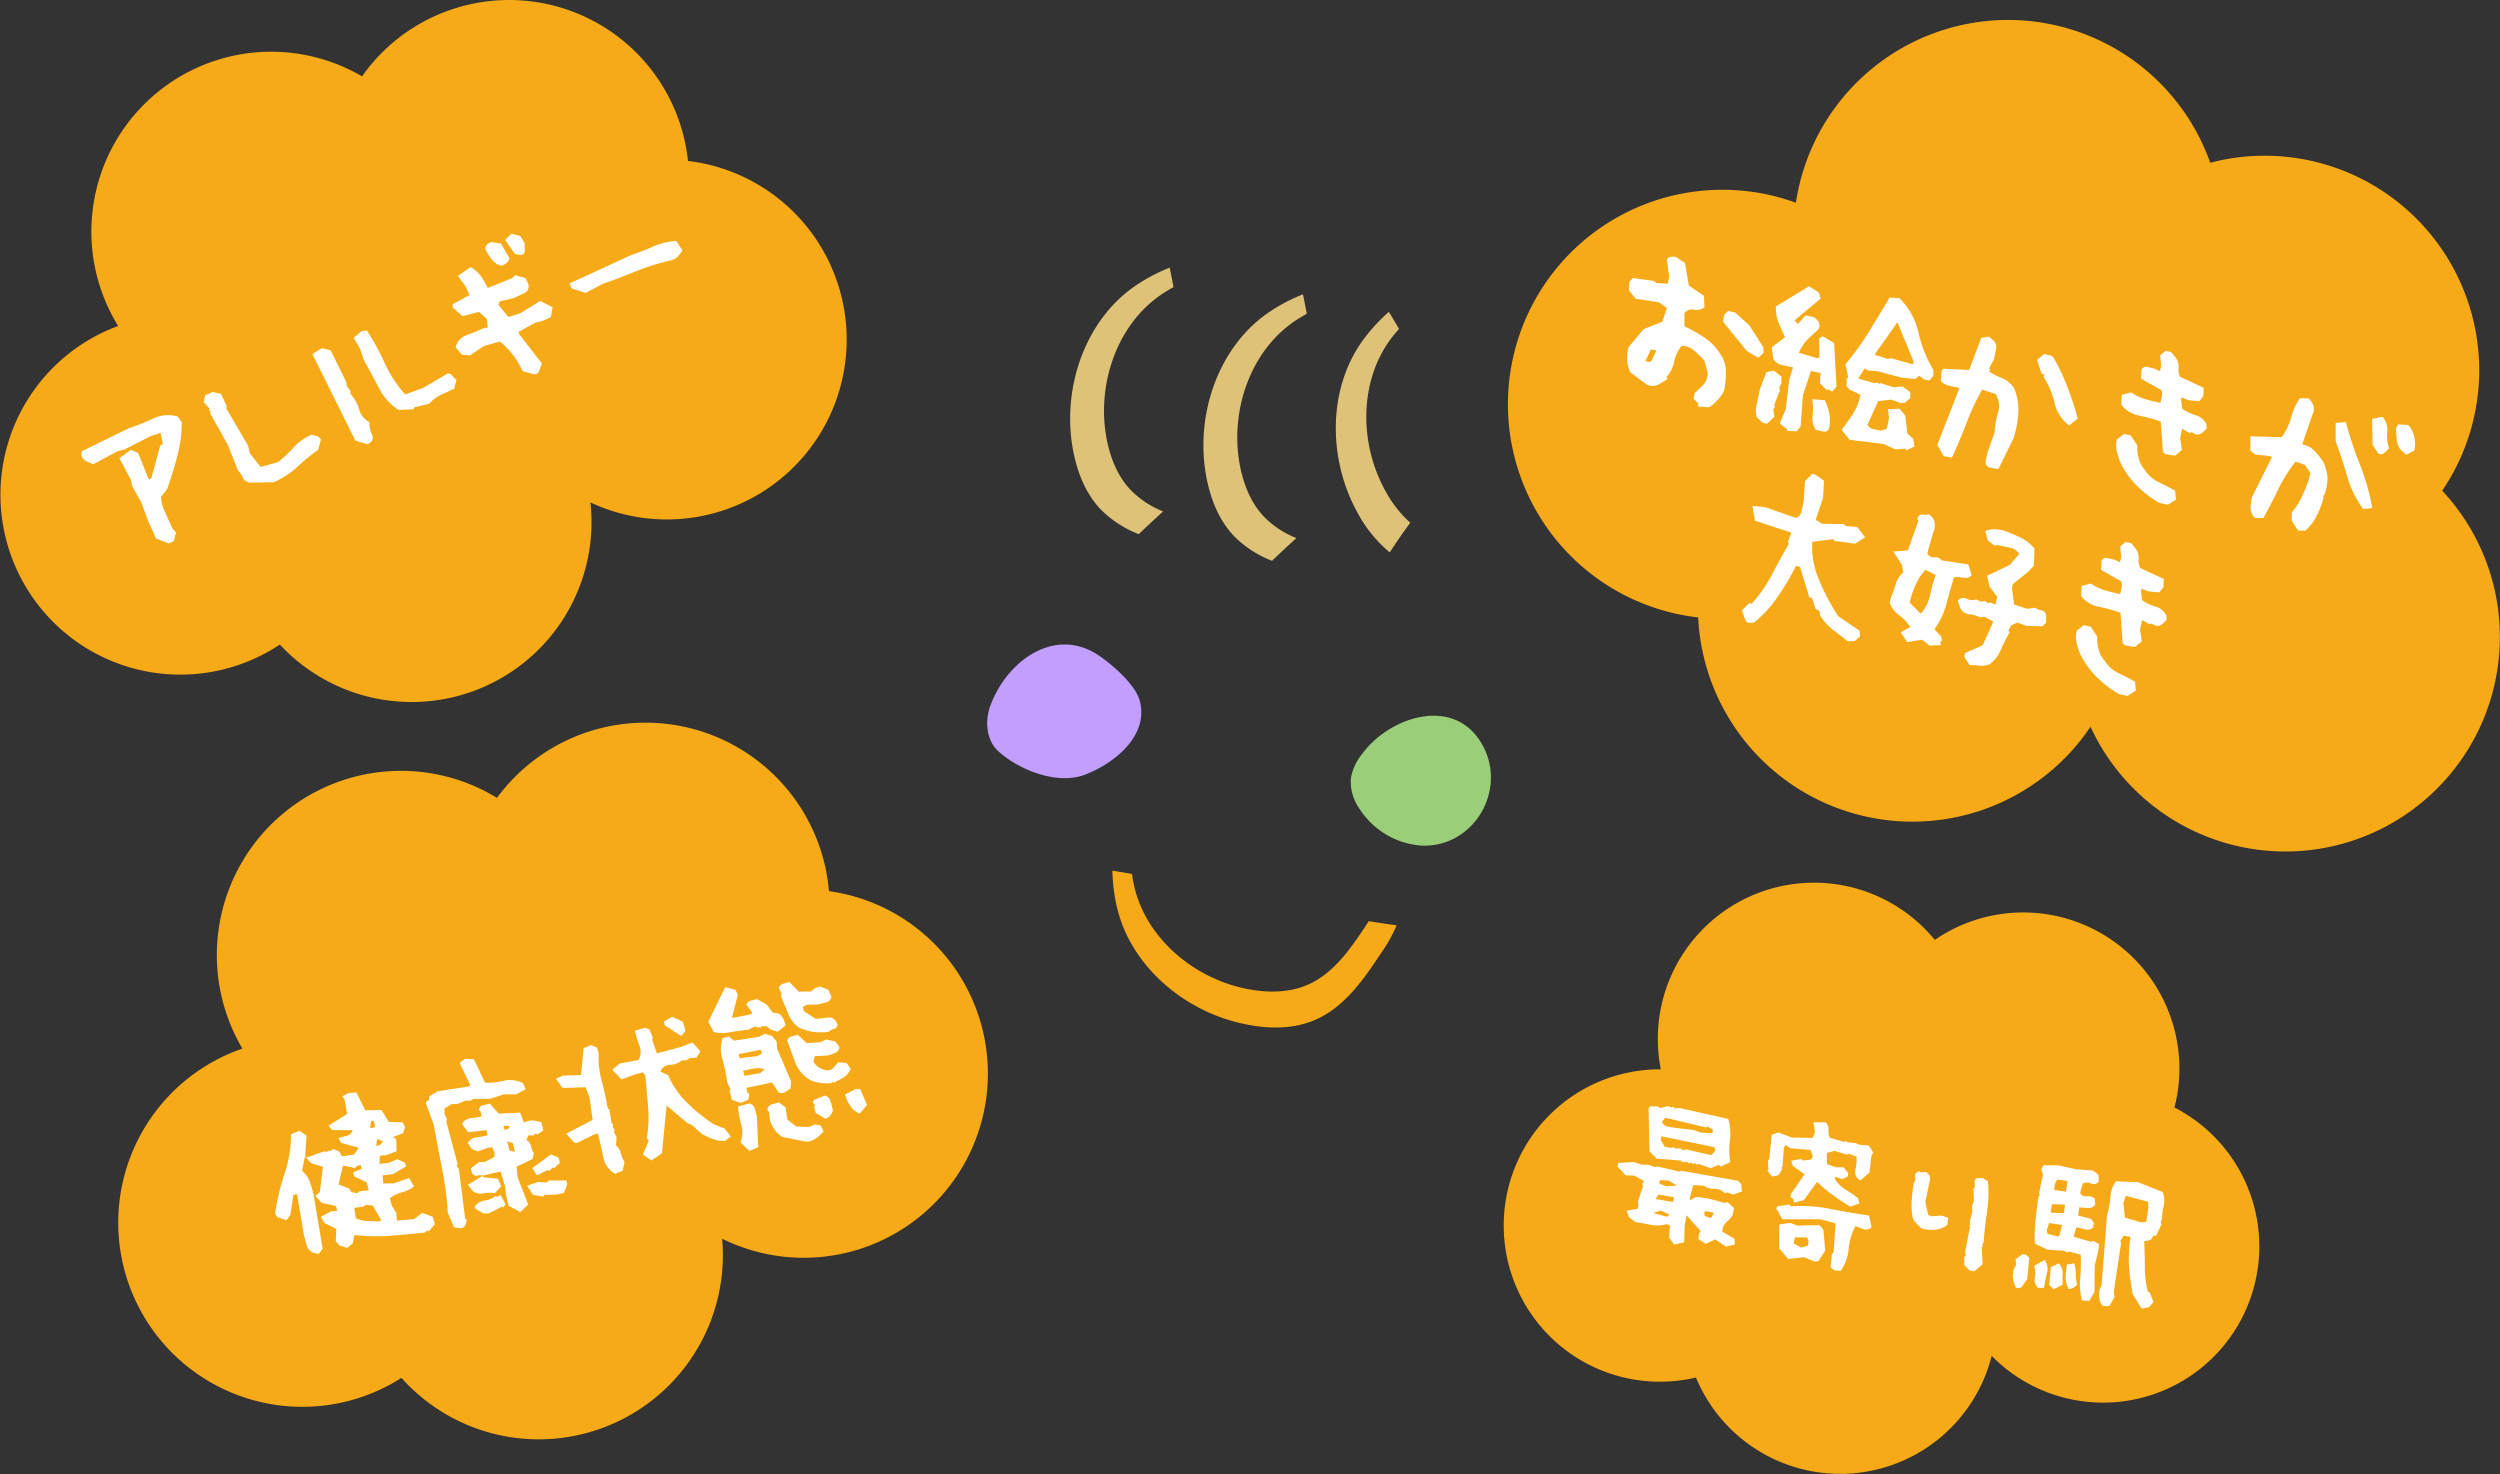 <svg xmlns="http://www.w3.org/2000/svg" viewBox="0 0 562.78 331.83"><rect x="0" y="0" width="562.78" height="331.83" fill="#333333" stroke="none"/><defs><style>.cls-1{fill:#f7aa17;}.cls-2{fill:#c29eff;}.cls-3{fill:#9ace79;}.cls-4{fill:#fff;}.cls-5{fill:#dec278;}</style></defs><g id="レイヤー_2" data-name="レイヤー 2"><g id="レイヤー_1-2" data-name="レイヤー 1"><path class="cls-1" d="M549.77,110.46a48.29,48.29,0,0,0-52.22-73.82,48.29,48.29,0,0,0-93.27,9,48.29,48.29,0,1,0-22,93.35,48.29,48.29,0,0,0,88.32,24.61,48.29,48.29,0,1,0,79.16-53.16Z"/><path class="cls-1" d="M186.61,200.61a42.65,42.65,0,0,0-1.16-6.82,41.46,41.46,0,0,0-73.57-14.18,41.45,41.45,0,0,0-57.31,56.44,41.45,41.45,0,1,0,35.8,74.13,41.45,41.45,0,0,0,72.19-31.33,41.46,41.46,0,1,0,24.05-78.24Z"/><path class="cls-1" d="M154.88,36.28a42,42,0,0,0-1.26-6.64A40.49,40.49,0,0,0,81.5,17.19,40.48,40.48,0,0,0,26.6,73.38,40.49,40.49,0,1,0,63,145.1a40.49,40.49,0,0,0,69.91-32,40.49,40.49,0,1,0,22-76.86Z"/><path class="cls-1" d="M489.48,249.36a34.37,34.37,0,0,0,1-5.78,35.16,35.16,0,0,0-54.93-32,35.16,35.16,0,0,0-61.68,29.14,35.16,35.16,0,1,0,7.91,69.37,35.16,35.16,0,0,0,66.57-4.87,35.16,35.16,0,1,0,41.15-55.91Z"/><path class="cls-1" d="M296,229.61c6.55-2.81,10.91-9,14.85-15a33,33,0,0,0,3.54-6.31c-2.1-.28-4.19-.6-6.27-.93-.27.43-.56.86-.84,1.29-3.45,5.19-7.26,10.61-13,13.07-4.13,1.77-8.85,1.78-13.27.95-12.1-2.26-23.15-11.45-25.75-23.48-.18-.84-.32-1.66-.44-2.46-1.46-.26-2.93-.5-4.41-.74a40.17,40.17,0,0,0,.93,7.79c3,13.76,15.61,24.27,29.46,26.86C285.84,231.65,291.23,231.65,296,229.61Z"/><path class="cls-2" d="M224.58,155.32a25.35,25.35,0,0,0-1.67,3.63c-1.24,3.46-.87,7.77,1.88,10.22,4.83,4.31,13.31,7.56,19.45,5.22,6.51-2.48,14.55-8.78,12.29-16.77-1-3.58-6.31-8.16-9.28-10.13C238.52,141.71,229.19,147.17,224.58,155.32Z"/><path class="cls-3" d="M306.71,169.62a12.14,12.14,0,0,0-2.61,5.53,10.56,10.56,0,0,0,2,7A18,18,0,0,0,320,190.35c11.76.51,19.43-12.54,13.66-22.75C327.44,156.54,312.87,161.28,306.71,169.62Z"/><path class="cls-4" d="M38,122.34l-2.85-1.09-1.82-4-1.49-4.06-2.14-3.86-.2-1.25-2.63-4.93,2.56-1.86,1.63.64,2.44,6,.57-.27,2-7.39.57-.26-.47-2.55-2.11.64-6.05,3.09-1.53.38L21,104.5c-.55-.2-1.09-.47-1.68-.75a1.67,1.67,0,0,1-1-1.42l0-.71,10.59-5.18a51.35,51.35,0,0,0,5.49-2.19A7.84,7.84,0,0,1,40,93.76l.91,1.29a28.54,28.54,0,0,1-1,7.58,71,71,0,0,1-2.34,7.58l-1.33,1.62a9.54,9.54,0,0,0,.92,3.5c.57,1.26,1.1,2.4,1.62,3.55l.83,1-.46,1.92Z"/><path class="cls-4" d="M61.65,108.56l-5.41.08a2,2,0,0,1-1.61-1.2,5.77,5.77,0,0,0-1.11-1.61l-2.17-5.55L47.3,93l.13-.43L47,92.35l.15-.39-1.32-1.47L46.18,89l1.68-.77,1.91.46,1.31,2.86-.14.39,4.89,8.36.46,1.82,2.4,3,3.92-1.1a28.21,28.21,0,0,0,3.56-3.39,12.44,12.44,0,0,1,3.9-2.75l1.49.33.69.7-.62,2.36a40.26,40.26,0,0,0-4.73,3.87A20.54,20.54,0,0,1,61.65,108.56Z"/><path class="cls-4" d="M82.72,100,80,99.2,70.32,79.69l2.16-1.32,1.94.5L78,86.07v.69l.91,1.29,0,.65a8.91,8.91,0,0,1,1.93,3.41A4.44,4.44,0,0,0,83.14,95a6.29,6.29,0,0,0,.59,2.81C84.17,98.75,83.86,99.49,82.72,100Zm13.89-9.13-3.35.84-.18.41-3.33.18a12.59,12.59,0,0,1-4.48-5c-1.11-2.12-2.2-4.2-3.32-6.13l-.9-2.68-1.44-2.43,1.72-1.48,1.25-.2a53.21,53.21,0,0,1,4,7.32,28,28,0,0,0,4.64,7.1l4.1-1.51,5.38-3.16h.69l1.36,1.45-.5,1.93-3,1.36A8.85,8.85,0,0,0,96.61,90.88Z"/><path class="cls-4" d="M120.39,84.31l-2.75-.77a19.58,19.58,0,0,0-2.18-3.65,17,17,0,0,0-2.92-3l-3.63,1L105.8,80,104,79.89l-1.44-1.73a3.88,3.88,0,0,1,2.53-2.73c1.35-.48,2.7-1.06,4-1.65l.71,0-.22-2-1.78-1.58-3.65,1-2.26-2,0-.71,3.8-2.07-.9-2-1.71-2.3,2.84-2a7.17,7.17,0,0,1,2.3,2,15.34,15.34,0,0,1,1.56,2.7l5.46-2.18.75-.67,2.32.64.53,1.14A1.65,1.65,0,0,1,118,66l-2.44,1.12-3.08.72-.27.82,2.25,2.7,2.65-.85,4.54-2.77,2.75,1.46L124,71.4l-1.68.77-1.85.48-3.78,2.1.24.54L122,81.85l-.81,2.08ZM113,59.83a3.76,3.76,0,0,1-2.33-1.47,12.53,12.53,0,0,1-1.4-2.26,1.25,1.25,0,0,1,.39-1.06,3.71,3.71,0,0,1,.9-.55l2.22.32,1.86,3.25a1.47,1.47,0,0,1-.56,1.09A4,4,0,0,1,113,59.83Zm4.4-2.39-1.51-.27L113.71,54l1.44-1.4,1.95.54,1,1.55a11.5,11.5,0,0,0,.05,1.5A1.15,1.15,0,0,1,117.35,57.44Z"/><path class="cls-4" d="M150.7,58.67A59.29,59.29,0,0,0,143.32,61c-2.49,1-5,2-7.58,2.87l-3.9,2.06-3.15-1-.5-1.11,13.92-6.42A51.93,51.93,0,0,0,147,55.51a15.62,15.62,0,0,1,5.22-1.29l1.4,2.13a8.8,8.8,0,0,1-1.09,1.46A3.34,3.34,0,0,1,150.7,58.67Z"/><path class="cls-4" d="M95.66,277.47c-2.78.28-5.5.55-8.11.74a45.66,45.66,0,0,1-7.77-.19l-.37,1.89-1.28,1-1.68-.51-.87-.94.13-2.81-2.77-1.39-.69-1.35,2.4-1.26,1.28-.05-.3-1.12-3.26-.72L71,269.21l1-.84.69-5.71L70,261.83l-1.36-1.51L68,263.58a5.57,5.57,0,0,1,1.69,2.33c.33.91.62,1.87.88,2.84l2.06,12.33-.89,1.19-1.37-.3A2.67,2.67,0,0,1,69,280.2c-.19-.73-.4-1.51-.59-2.25l-1.55-9.14-.82.22-.67,4.5-.9,1.15L62.43,274l-.5-.78a51,51,0,0,1,2.09-8.9,27.66,27.66,0,0,0,1.49-9l1.95-.76L69,255.68l-.31,4.64.39.23L73,259.18l.66.16.23-.39.36.24.77-.54,1.35.56.62,1.08,2.68-.38,1.13-1.54-4-1.07-.63-1.12,1.9-.5a1.91,1.91,0,0,0,1.33-1.27l-4.58,0-.88-1,4.2-2.65-.57-3.25-.48-.75,1.35-.69,1.79-.14,2,4,3.64-.05,1.66,2.68,3.1.09.57,1.06-.49,1.41-2.27.85.74.43.1,2.75-2.26.89-1.5.11-.1,1.85,2.07-.21,1.93-.84,1.75.78.22.85-2.91,1.73-2.37.29.19,1.82,2.4-.05,3.38-1.19,1.12,1.87a6.25,6.25,0,0,1-2.53,1.29,8.61,8.61,0,0,0-2.91,1.39l.45,1.71,1,1.55.14,1.79,3.93-.37,1.79-1.39,2.36.91.44,1.67-1.36,1.61-.39-.23ZM83,267.92l-.46-1.75-2.81-1.37-.23-.85,1.94-.85-.23-.85-.85.22-.5.47-2.64-.55-1,4.25,2.36.91.54.81,1.31.24.47-.42Zm2.77,7-.17-.62-1.68-2.92-1.54-.17-.56.4-2.08.3.37,2.35a6.84,6.84,0,0,0,2.74.6A21.87,21.87,0,0,0,85.73,274.91Zm-1.3-21.21-.38-1.44-.58.16L83.31,254Zm1.77,3.23-1.35-.56-.2,1.59.85-.22Z"/><path class="cls-4" d="M103.75,276.5l-1.55-.22L100.8,273a69.8,69.8,0,0,0-1.27-9.84q-1-5-1.89-10l-1.83-5,.73-.53.14-.86,1.87-1.12,7.1-1.09.21-.31-2.4-5,1.3-.92,1.95.15,2.46,5.24a14.9,14.9,0,0,0,4.29-.43,6.28,6.28,0,0,1,4.26.54l.61,1.37-2.15,1.15-2.73,0-3.13,1-3.67,0-.83.47-.93-.09-2,.81-1.22,0-1.6,1v1.25l.53,1.06-.12.66,2.53,9.54-.2.35.49.78,1.42,11.17.36.24a7.91,7.91,0,0,1-.32,1.16A1.34,1.34,0,0,1,103.75,276.5ZM117,273l-.08-.27-2.41-1.27-.62-2.49-.15-1.83-1.07-3.42-3.79.88-.19.39,3.42.38.73,1.67-1.48,1.6a5.87,5.87,0,0,0-2.57,0,2.74,2.74,0,0,1-2.46-.64l-1-1.28,3.51-2.14a3.71,3.71,0,0,0-1.36.07c-.5.13-.89-.09-1.24-.62L106,263l1.87-1.41h1.21l2.19-1.12.1-.89-.62-1.38-1.17.27-2,.73-1.4-.59-.89-1.34a2.53,2.53,0,0,1,2-1.22,19.79,19.79,0,0,0,2.48-.49l-.25-1.14-4.17.44L104,253a2.64,2.64,0,0,1,2-1.29c.85-.1,1.68-.23,2.43-.39l-.27-1.17-.34-.2a1.14,1.14,0,0,1,.86-1.15c.47-.08,1-.22,1.61-.34l2,2.24,4.79-.23.89,2.26a3.68,3.68,0,0,1,2-.5,9.27,9.27,0,0,1,1.9.41l.43,1.8-1.29.92-.67-.15-.19.38-1.22,0-.42,1.06a1.83,1.83,0,0,1,1,1.28,5.81,5.81,0,0,0,.66,1.69l-.29,1.28-3.6,1.74.25,2.39,2.36,6.1Zm-7,.16h-1.21l-1.83-1.1-.08-.48a3.4,3.4,0,0,1,2.3-1.35,4.2,4.2,0,0,0,2.34-1l.35.24.79-.5,1.13,2.11-.46.75-.31-.21Zm4.63-19.38.2-.34-1.49,0,.24.89.81-.21Zm1.29,5.52-.48-2-1.25-.33.49,2Zm9.32,9.62-2.73.06-.19.38L120,269l-1.34-2.06,2.51-.87,1.87.13.54-.47,3.91,0,.21.78-.73,2Zm-4.39-4.32-1-1.65,4.16-3.09,1.74.75.27,1.17-1.3,1.21-.27-.22-.78.83-.39-.23Z"/><path class="cls-4" d="M138.5,264.23a5.37,5.37,0,0,1-2.72-3.85c-.34-1.74-.76-3.49-1.21-5.2l-.86.22-3.82,1.89-.64-.08-1.78-2,5.94-3.11L132.7,247l-.88-2.25-5.19.17-1.47-2.11,1.64-.68,4-.13.57-6.05,1.68-.69,1.35.55.38,1.44a18.35,18.35,0,0,0,.67,6c.55,2.09,1,4.13,1.33,6.12l.42.51.49,3,.35.2-.13.61.43.55-.11.66.57,1.05-.13,1.9a3.35,3.35,0,0,1,1.11,1.83,7.86,7.86,0,0,0,.81,1.94l-.42,1.9Zm8.13-3-1.89-1.33,1.32-3.17-.45-.47a29,29,0,0,0,.3-7q-.3-3.48-.62-7.06l-.55-.81-1.71.45-3.1,1.15-2.11-2.18,1.78-1.43,4.12-.75a3.72,3.72,0,0,0,.24-3.18A33.9,33.9,0,0,1,142.9,232l2.29-.6,1,.34.76,1.92-.15.37,1.07,3.09,5.5-1.46,2.52-1,1.75,2-.83,1.42-1.55.12-.78.5-1,0a4.16,4.16,0,0,1-2.61,1,2.37,2.37,0,0,0-2.21,1.54l1.74.79a19.87,19.87,0,0,0,4.27,6.22,40.75,40.75,0,0,0,6.06,4.87l2.36.92,1.43,1.78-1.28,1a6.12,6.12,0,0,1-2.73-.4,17.09,17.09,0,0,1-2.7-1.28l-2-1.87-1-.4-4.75-4L149,259.64Zm6.76-28-3.7-2.38-.24-.89,1.84-1.07,2.46,1.14.54,2Z"/><path class="cls-4" d="M175.09,232.25l-1.67-.52-.77-.71-1.24,0-.2.34-1.32-.27-1.35.69c-1.37.15-2.69.34-4,.55a8.72,8.72,0,0,1-3.87,0L159.45,230l3.8-7.78,2.31.6.54,1.1-1.35,5.26,4.38-.87.24-.36L168,226.15a1.69,1.69,0,0,1,1.12-.92l1.28-.34,2.2,1.25,1.35,1.8,1.35.22a3.53,3.53,0,0,1,1,1.1,9.56,9.56,0,0,1,.54,1.56Zm1.25,13.83-1-.08-1.54-2.33L168,244.89l.31,1.16.38.19-.24,1.31-1.67.73-2-.67-.54-2,.19-.38-.72-1.64a42,42,0,0,0-1.07-5.12,7.82,7.82,0,0,1,0-4.77l1.43-.38,1.13.95,5.66-.87,1.32-.68,1.67.51,1,1.27.07,1.52,3.18,7.46-.17,1.58Zm-7.64,13-2-1.91a6.53,6.53,0,0,0,.15-4,29.32,29.32,0,0,1-.75-4.08l2.6-.69a1.68,1.68,0,0,1,1.22,1.17c.15.55.31,1.17.47,1.75l.3,6.94Zm2.81-21.88-.24-.89-5,1,.23.9,3.91-.46Zm.59,3.5a4.84,4.84,0,0,0-2.29-.18c-.91.16-1.74.33-2.52.54l.3,1.12,3.54-.6ZM181.39,257l-5.27-1.06a6.68,6.68,0,0,1-2.79-3.82l-.23-1.81-.39-.52a1.58,1.58,0,0,1,1.06-1.19l1.59-.43,1.5,1.14.38,2.68,2,1.6,2.85.12,1.38-.61,1.27.24.65,1.37a11.36,11.36,0,0,1-1.7,1.57A4,4,0,0,1,181.39,257Zm5.13-24.7a16.4,16.4,0,0,1-3.37,0,11.77,11.77,0,0,1-3.32-1,6.93,6.93,0,0,1-2.4-3.1c-.5-1.28-1.06-2.58-1.61-3.89l.13-.62-.65-1.36a1.75,1.75,0,0,1,1.12-.92l1.28-.34,2.12,2.18,2.76-.07,1.27-1,.4.23.15-.37,2.06.74.72,1.64a1.72,1.72,0,0,1-1.17,1.22l-1.74.46-2.72.1-.82.51.24.89,2.62,1.75c1-.06,1.95-.18,2.83-.29s1.63.36,2.09,1.48a1,1,0,0,1-.79,1.08A3,3,0,0,0,186.52,232.29Zm.56,11.53a10,10,0,0,1-2.94-.14,5.67,5.67,0,0,1-2.63-1.13,8.38,8.38,0,0,1-2.69-3.9c-.53-1.52-1.08-3-1.64-4.47a1.73,1.73,0,0,1,1.13-.92l1.28-.33,2,1.87,3-.18L186,234l2,.43.95,1.24a1.48,1.48,0,0,1-.85,1.31,9.51,9.51,0,0,1-1.71.61l-3,.18-.27,1.32a5.12,5.12,0,0,0,1.43,1.33,4.69,4.69,0,0,0,1.81.55l.89-.23,1.45-1.59,1.86.13.93,1.29a3.81,3.81,0,0,1-1.64,2c-.69.39-1.41.79-2.15,1.15l-.33-.16Zm-1.24,8-2.2-1.25-.38-1.43.24-.36-.47-.5.16-.66,2.53-1A1.9,1.9,0,0,1,187,248c.19.7.35,1.32.5,1.91a3.32,3.32,0,0,1-.59,1.19A2.13,2.13,0,0,1,185.84,251.83Zm7.7-1.17a3.92,3.92,0,0,1-2.11-1.68,8.52,8.52,0,0,1-1.18-2.6l2.41-1.26,1,.08,1.52,3.54Z"/><path class="cls-4" d="M382.2,91.51l.14-.63-1.11-1.15.26-1.25a25.41,25.41,0,0,0,2.08-2,3.93,3.93,0,0,0,.85-2.57l-.74-2.73A18.64,18.64,0,0,0,381.45,79a4.23,4.23,0,0,0-2.87-1.13,7.64,7.64,0,0,0-1.7,3.52,7.24,7.24,0,0,1-1.75,3.52l.27.41c-.71.46-1.46.91-2.2,1.32a2.88,2.88,0,0,1-2.55-.1L367,83.81a7.23,7.23,0,0,1-.69-2.72,11.31,11.31,0,0,1,.25-2.87L370,74.1l4.23-1.69,1-3.06-1.7-1.27-5.32-.82-1.52-1.93.1-1.9.79-.84,4.71.64.55.47,2.58.19.33-1.54-.52-4a1.64,1.64,0,0,1,1-.57,3.71,3.71,0,0,1,1.07.09l2,1.34.89,5.07,3.4,2.33.1,2.6a3.13,3.13,0,0,1-2.37.51,2,2,0,0,0-2.14.81l0,2.93A32.28,32.28,0,0,1,383.68,76a12,12,0,0,1,3.55,3.63,7.42,7.42,0,0,1,1.3,4A20.07,20.07,0,0,1,388.1,88,8.33,8.33,0,0,1,386.67,90a7.42,7.42,0,0,1-2,1.68ZM371.75,81.24l1.11-2.35-1.21-.25-1.26,2.66,1,.2Zm24.07-.7L393.22,79l-5.37-6.63.33-1.54L389,70l1.55.32,3.23,2.91,3.15,4.9.08,1.28Z"/><path class="cls-4" d="M396.83,95.2l-1.35-1.28a6.24,6.24,0,0,1,0-3l.69-3.26,1.47-3.88,1.69-.34L401,84.77l0,1.61-.48.85.16.69-1.3,3.26.22.4-.42.57.26,1.66-1.65,1.58ZM402.26,97l.07-.33-1.64-1.31.06-.29L402,92.1l.78-6.6.85-2.79-2.43-.51a3.21,3.21,0,0,1-2-1.35l-.35-2.69,3-2.25c-.57-1.21-1.08-2.32-1.52-3.37a9.06,9.06,0,0,1-.55-3.57l7.46-4.53,2.23,1.43.36,1.38-5.87,4.87.78.83L406.42,71l1.84.38a2.85,2.85,0,0,1,1.21,1.26,1.66,1.66,0,0,1-.2,1.58c-.75.67-1.56,1.41-2.38,2.2a9.41,9.41,0,0,0-1.94,3l4.32,1.26.32-.29-.08-4.2.8-.49,2.57,1.5.54,9.85-.92,1.07-.3-.06-.56-.42-.35.23-1.59-1.6.13-2.29-2.17-.46L405.85,89l-.5,7-.89,1.08Zm6.51-.24a4.66,4.66,0,0,1-.73-3.34,12.74,12.74,0,0,0-.08-3.56l2.87.26a15.6,15.6,0,0,1,1,3,8.87,8.87,0,0,1-.1,3.38c-.33.5-.69.77-1.23.66Zm7.6,2.25-1.79-2.25c.85-1.13,1.72-2.35,2.54-3.57a12.94,12.94,0,0,0,1.69-4.27,15,15,0,0,0-1.74-.89,2.61,2.61,0,0,1-1.38-1.12V85.25l.39-.22-.67-3a63,63,0,0,0,5.29-7.31c1.48-2.48,3.07-5,4.69-7.74l2.23.17a15.81,15.81,0,0,1,4.24,7.65,28.56,28.56,0,0,0,3.36,8.48l0,1.32-.88,1.08-1.21-.26L432,84.55l-.82.79L428.05,85l-5.5-1.46-1.94-.11-.86-.48-1.43,2.27L422,86.27l.69-.16.23.36.36-.23,3,.94,2-.2,1.7,1.28.06,1.36-1.18,1-1,.13-2.1-.79-2.95.34-2.43,5.29a1.87,1.87,0,0,0,1.28,1l1.67.35,1.4-.4.51-2.42-.23-2,2.6-.1,1.29,1.53.47,4,1.34,1.28.26,1.67-1.79.85-.23-.36-2.27.18-2.67-1.22Zm14.28-17,.13-.63-3.64-8.84L422,79.83l3,1,.65-.21Z"/><path class="cls-4" d="M437.54,102.69l-1.43-2.53,5-12.83-2.3-.48a3.67,3.67,0,0,1-1.91-1.06l.16-2.23.43-.57,5.78.3L446,76.07l1.68-.3,1.12.89a2.13,2.13,0,0,1,.56,1.9c-.15.71-.32,1.51-.49,2.34l-1.08,2,.26.41-.39.22a12.75,12.75,0,0,0,3.11,1.62,5.92,5.92,0,0,1,2.59,2.2,12,12,0,0,1,1,5.35,23.13,23.13,0,0,1-1.07,5.93l-3.44,7-2.18-.45a1.32,1.32,0,0,1-.63-1.54c.16-.75.29-1.37.42-2L449,97.38a20.24,20.24,0,0,1,.78-4.5,5,5,0,0,0-.56-4.18l-3-1a52.09,52.09,0,0,0-3.57,7.63c-1,2.59-2.1,5.19-3.24,7.7Zm28.26-6.92a8.62,8.62,0,0,1-3.3-5.06,18.36,18.36,0,0,0-2.44-5.84l.13-.62-.62-.14-1-3.08,1.55-1.33,1.55.32.56.43a45.33,45.33,0,0,1,3.23,6.83,63.39,63.39,0,0,1,2.25,6.94Z"/><path class="cls-4" d="M486.12,113.23a23.63,23.63,0,0,1-4.75-3.57,19.37,19.37,0,0,1-3.79-5,14.85,14.85,0,0,1-1-2.83,6.11,6.11,0,0,1-.05-2.89l1.58-1.24,1.54.32,1.49,2.24a8.58,8.58,0,0,0,.34,3,6,6,0,0,0,1.38,2.56,7.4,7.4,0,0,0,3.13,2.75c1.28.58,2.45,1.22,3.66,1.91l.19,2L488,113.62Zm1.36-11-.57-.43-.5-6.91a39.77,39.77,0,0,0-4.87-1.34,6.46,6.46,0,0,1-4-2.45l.12-2.24,2.08-.52a12.44,12.44,0,0,0,3.09,1.48,33,33,0,0,0,3.52.87l.39-1.84-.13-1L482,85.27l.06-2a1.16,1.16,0,0,1,1.28-.69L485,83l1.23.56.26-1.21-.2-2.36,1.17-1,1.3.27,1,1.22a3.39,3.39,0,0,1,.67,2.19,4.25,4.25,0,0,0,.33,2.16l5.33,2.48L496,89.14l-.9,1.16-2.53-.23-1.48-.61L491,90l.24,2a9.7,9.7,0,0,0,3.09,1.48,3.9,3.9,0,0,1,2.34,1.94l.09,1a13.86,13.86,0,0,1-1,1,1.68,1.68,0,0,1-1.55.33l-.86-.49-.4.23-1.71-1-.46,2.18.41,2.61-1.54,1.3Z"/><path class="cls-4" d="M507.62,116.59a3.18,3.18,0,0,1-1-2.3,14.6,14.6,0,0,1,.33-2.37l4.53-9.09-1.25-.26-2.53-.23-1.12-.89,0-3.23,7.07.19a14.35,14.35,0,0,0,2.11-4.4,13.18,13.18,0,0,1,2-4.38l1.95.06a4.08,4.08,0,0,1,1.09,1.67,2.72,2.72,0,0,1-.25,2L518.27,100a5.33,5.33,0,0,1,2.63,1.38,14.89,14.89,0,0,1,2.05,2.53,9.91,9.91,0,0,1,1,3.62,10.63,10.63,0,0,1-.72,3.86l-.32.28.18.35a22,22,0,0,1-1.9,4.7,10.82,10.82,0,0,1-2.23,2.72h-1.62l-1.45-2.23.05-1.91a15.72,15.72,0,0,0,2.53-4.13,23.75,23.75,0,0,0,1.63-4.64l-1.22-1.87-2.11-.75a33.68,33.68,0,0,0-3.94,6.28c-1.11,2.35-2.26,4.5-3.33,6.46Zm24.35-2a23.37,23.37,0,0,1-3.6-7.39c-.76-2.61-1.6-5.23-2.58-7.83l0-4.16,2.31-.21a78.47,78.47,0,0,0,3.14,9.56,50.1,50.1,0,0,1,2.78,9.8ZM535.31,102l-1.22-1.88L534,94.3l2.32-.47a4.33,4.33,0,0,1,1.08,3.41,8.4,8.4,0,0,0,.4,3.67,7.72,7.72,0,0,1-1.06,1.08A1.12,1.12,0,0,1,535.31,102Zm6.34.37-1.35-1.24a5,5,0,0,1-.78-2.31c-.07-.71-.11-1.55-.15-2.43l.49-.86,2.24.13a5.75,5.75,0,0,1,1.39,2.73,7.18,7.18,0,0,1,0,3.06Z"/><path class="cls-4" d="M393.46,140.19l-.52-.46-.81-2.35,1.65-1.62.59.12a34.68,34.68,0,0,0,4.5-6.47c1.2-2.37,2.5-4.62,3.83-7l-.22-.4.75-2.11-8.17-2.68-.57-3.31,2.83.25,6.95,2.43a1.91,1.91,0,0,0,1.28-1.52l.49-2.3.29-4.48,1.65-1.62.62.14,2,1.41-.2,3.85L408.74,117l1.43.91,4.83.06.55.46,2.5.18,1.82,2.35-2.27,1.44-4.71-.64-.22-.4-4.72.62a18.81,18.81,0,0,0,1.53,8.53,48.31,48.31,0,0,0,4.33,8.2l4.81,3.28.09,1.24-1.19,1.11-1.61,0c-1.12-.89-2.2-1.77-3.3-2.57a12.93,12.93,0,0,1-2.9-3.23l-.14-1-.9-.49-.75-2.43-.63-.14-2.08-6.89-.92-.2a51.62,51.62,0,0,1-4.07,6.87,25.47,25.47,0,0,1-5.44,5.93Z"/><path class="cls-4" d="M429.33,144.56l-1.45-2.23,2.16-1.16a10,10,0,0,0-2.49-2.66,5.76,5.76,0,0,1-2.15-2.85l.19-.92c.42-1,.79-2.06,1.15-3.17a5.3,5.3,0,0,1,1.7-2.69l-.29-1.72-1.95-3,3.29-.27,2.35-6.61-.21-.66c.35-.58.75-.85,1.17-.76a2.68,2.68,0,0,0,1.28-.08,2.37,2.37,0,0,1,1.41,1.78,3.67,3.67,0,0,1-.31,2.34l-1.32,4.61a1.47,1.47,0,0,0,1.59.94,1.68,1.68,0,0,1,1.64.7l6,.91.76,2.43a1.9,1.9,0,0,1-1.87.56,6.62,6.62,0,0,0-2.12-.09c-.6,2.05-1.2,4.06-1.72,6.09a17.49,17.49,0,0,1-2.66,5.6L437,143.3l.14,1-.39.22.2.7-2.6.1L432.68,144Zm3.33-6.72a9.38,9.38,0,0,0,1.85-4,32.33,32.33,0,0,1,1.24-4.41l-2.33-1.14a11.64,11.64,0,0,0-2.13,3.26,18.1,18.1,0,0,0-1.39,4.11l2.41,2.43Zm10.76,11.91-1.23-1.83.2-.91,3.94-1.75,2.4-5.34-2-1.08-1,.13a6.93,6.93,0,0,0-2.55-.71,2.41,2.41,0,0,1-2.05-1.87l-.43-1.1a1.58,1.58,0,0,1,2-.53,2.64,2.64,0,0,0,2.23.17l.86.48,1-.09.82.48.39-.22,1.2.56.38-1.84L447.83,132l-.51-2.38,5.1-2.46,2.14-2.47a3.17,3.17,0,0,0-2.15-1.41l-2.92-.62-.4.22-1.65-1.26-.52-2.08a5.18,5.18,0,0,1,2-.4,10.58,10.58,0,0,1,2.13.28c1.46.52,2.74,1.1,3.93,1.65a9,9,0,0,1,3,2.42l-.12,3.86-1.28,1.35-3.47,2.8-.2.92.49,3.68,3,.95,1.71-.25a3.49,3.49,0,0,0,1.49.61,1.24,1.24,0,0,1,1,1.18v1.62l-.86.77-3.51-.08-2.12-.75-1.4.66-.6,1.18.27.37a40.22,40.22,0,0,0-2,4,8.21,8.21,0,0,1-2.46,3.15,5.43,5.43,0,0,1-2.17.37C445.08,149.76,444.3,149.72,443.42,149.75Z"/><path class="cls-4" d="M477.05,156.27a23.63,23.63,0,0,1-4.75-3.57,19.37,19.37,0,0,1-3.79-5,14.85,14.85,0,0,1-1-2.83,6,6,0,0,1,0-2.9l1.57-1.24,1.54.33,1.5,2.24a8.37,8.37,0,0,0,.33,2.95,6,6,0,0,0,1.38,2.56,7.46,7.46,0,0,0,3.13,2.75c1.28.58,2.45,1.22,3.66,1.91l.19,2-1.86,1.18Zm1.36-11-.57-.43-.5-6.91a39.77,39.77,0,0,0-4.87-1.34,6.46,6.46,0,0,1-4-2.45l.12-2.24,2.08-.53a11.78,11.78,0,0,0,3.09,1.48,30.64,30.64,0,0,0,3.52.88l.39-1.84-.13-1L473,128.3l.06-2a1.16,1.16,0,0,1,1.28-.69L476,126l1.23.57.26-1.21-.2-2.36,1.17-1,1.3.28,1,1.21a3.43,3.43,0,0,1,.67,2.2,4.36,4.36,0,0,0,.33,2.16l5.33,2.48-.09,1.86-.9,1.16-2.53-.23-1.48-.62-.12.59.24,2a9.7,9.7,0,0,0,3.09,1.48,3.92,3.92,0,0,1,2.34,1.93l.09,1c-.29.33-.63.69-1,1a1.68,1.68,0,0,1-1.55.33l-.86-.49-.4.22-1.71-1-.46,2.18.41,2.61-1.54,1.29Z"/><path class="cls-4" d="M376.87,280.16l-1.13-1.57.19-2.7-.72-.33a7.38,7.38,0,0,1-3.45.18l-3.62-.66L366.71,274l-.55-1.45,2.49-.43.2-1-.14-.57,1.17-3.62-.2-.32.4-.75-2.24-1.22-1.91-.07-1.83-2,.16-.78,3.56-.2,1.82.61,1.37,0,1.57.53.54-.14,5,1.16.32-.2,12.77,2.25.74.71.18,1.72-2,.69-1.29-.49-.58.17a3.2,3.2,0,0,0-2.35-1,3.42,3.42,0,0,1-2.33-.68l-2.41-.14-.84,3.15.21.29a2.38,2.38,0,0,1,2.17-.71c.82.16,1.65.29,2.55.46l2.86.8.83-.13,1.38,1.31-.28,1.62a10.08,10.08,0,0,1-1.5,1.65,2.42,2.42,0,0,0-.79,2.09l2.71,1.55.06,1.29-2,.48L386.09,279,384,280l-1.71-1.1.22-1.22.34-.54-3.18-3.57-.43,2.4-.12,3.7Zm-3.93-19.34-1.63-1.64-.2-9.64.33-.47,1.68,0,.69.37,1.76-.48.5.37.54-.17.53.37.8-.13,11.11,2.48a11.71,11.71,0,0,1,.37,4.88,15.58,15.58,0,0,0,.11,4.84l-2.14,1-.49-.41-1.78.8-2.82-1-.25.22-.5-.37-.62.2-.2-.36-.55.21-.53-.41-.83.17-.49-.41Zm2.59,12.87.33-.24-2-.93-1.74.54,3.15.85Zm1.09-3.11.2-1.07-3.45-.6-.69,1Zm.92-3.69-2-1.15-1.87-.09-.15.78,1.56.61Zm7.92-7.09.63-.71-.1-.83-12-2.47-.13.83.88,1.53,1.32.24.8-.14.24.33,1.08-.09.78.45.62-.2,5.55,1.28Zm0-4.68.16-.78-1.21-.78-.33.25-9.24-2.21-.69.93a1.57,1.57,0,0,0,1.16,1.06c.5.11,1.08.2,1.62.28l4.34.51,1.53.56ZM385.34,274l.48-1-1.86-.36-.33.25.13.83,1.29.49Z"/><path class="cls-4" d="M403.84,270.75l-.1-.82-.71-.41.15-.78,3.06-4.4-2.66-1.88-.34-1.15,2.31-.43.2.36,1.91-.19.43-.7-.51-1.48-4.61-.4-1-.74-.41.75-.29,4.12-.24.15.09.6-.77,1.21-1.41.3-1.12-1.35.28-.17-.1-2,.29-.51.55-5.36,1.49-.55,3.06,1.16,4.67.08.52-1.29-.36-2.22,2.73,0a2.06,2.06,0,0,1,.67,1.64,3.85,3.85,0,0,0,.31,1.85l3.14.88.57-.13.22.25,1.89.18.79.37,2.15.18,1,1.56-.41.75-.45,3.76-2,1.79a2.07,2.07,0,0,1-1.15-2.41,12.59,12.59,0,0,0,.26-2.95l-1.77-.67-.37.24-2.82-.87-1.76.47.06,2.52,2,.71,1.69,0,1.12,1.31-.15.79-1.27.58-1.5-.56-.11.54a7.76,7.76,0,0,0,2.43,2.39,22.49,22.49,0,0,1,2.8,1.93l.27,1.18-2.06.69c-1.31-.79-2.62-1.65-3.88-2.58a25,25,0,0,1-3.55-3l-3,4.11ZM413,286l-.92-.69.29-2.94.4-.46.44-6.52-3.4-.92-8.57,0-1.43-2.5.4-.45,2.56-.35.41.39a34.12,34.12,0,0,1,8.76.55c3,.6,5.94,1.12,8.79,1.51l.57,2.59a1.27,1.27,0,0,1-.78.51,2,2,0,0,1-1,0L417.7,276a13.19,13.19,0,0,0-1.54,5.07,10.2,10.2,0,0,1-1.78,5Zm-10.47-2.58-2-2.4v-5.38l2.52-.35,1.53.6,5-.09.88,1,.43,4.74-1.57,2.38-.83.09-2.32-1Zm4.43-3,.19-1-.35-.86-2.75,0-.28,1.36,1.74.92Z"/><path class="cls-4" d="M432.53,276.51a16.36,16.36,0,0,1-1.31-1.33,2.53,2.53,0,0,1-.71-1.44,15.63,15.63,0,0,1-.15-3.59c.07-1.24.23-2.51.41-3.73l.41-.78-.08-1.38.95-.67.17.32,1.41-.08.7.7.18.8-1.09,5.28.63,2.86.8.34,2.2-.18,1.54.52-.24,1.59a5.43,5.43,0,0,1-2.71,1.1A8.82,8.82,0,0,1,432.53,276.51ZM443.35,286l-1.17-1.25v-1.66l.33-.5-.13-.83,1.09-5.54-.2-.32.29-.22-.17-.61.61-2.34-.05-1.37.41-1-.13-2.78.32-.21-.05-1.62.37-.5,1.38-.09,1.25.74a27.22,27.22,0,0,1-.18,6.79c-.35,2.34-.63,4.65-.79,7l-.33.47.21.33-.3.25.19,3.85-1.86,1.6Z"/><path class="cls-4" d="M453.87,290a6,6,0,0,1-.72-2.28,5.26,5.26,0,0,1,.32-2.38l.37-.5-.09-1.37,1.53-1.13.83.12.71.66-.47,4.83L455,289.85Zm4.91-.1a2.47,2.47,0,0,1-.71-2.36,5.4,5.4,0,0,0-.16-2.6l2.37-1.3a3.39,3.39,0,0,1,.51,2.95c-.28,1.14-.48,2.21-.65,3.33Zm9.92,2.85a13.28,13.28,0,0,1-.42-5,38.93,38.93,0,0,0,.1-5.32l-2.62-.69-.33.24-.75-.41-3.79-.27L458.1,280a28.36,28.36,0,0,1,.12-5.18c.16-1.81.39-3.58.66-5.35l.33-.5-.21-.29.89-4.25-.38-1.12.45-1,3.29,0,3.95.89,4,.31,1.21,1,.05,1.37a1.26,1.26,0,0,1-1.7.55,2.26,2.26,0,0,0-1.92,0l-.57,2.09a1.37,1.37,0,0,0,1.54.78,2.22,2.22,0,0,1,1.79.57l.05,1.37a1.86,1.86,0,0,1-1.57.68,11.4,11.4,0,0,1-2-.16l-.28,1.87,2.91.74.63.9-.15,1.05a1.89,1.89,0,0,1-1.8.43,12.15,12.15,0,0,0-2-.45l-.58,2.12,3.88,1.1.62-.16,1.25.74-.29,1.87-.72,2.87-.06,6-1.15,2Zm-5.12-14.61.61-2.38-2.91-.44-.54,1.58.17.84,2.34.61Zm-1.28,12.1-1-1,.39-4,1.74-.84a3.07,3.07,0,0,1,.91,2.31,22.53,22.53,0,0,0,0,2.46Zm2.29-17.14.29-1.87-.54-.08-2.42-.07-.29,1.87.51.07Zm.48-4.83.36-2.41-2.16-.32a1.79,1.79,0,0,0-.69,1.14c-.07.47-.13.83-.18,1.19Zm.52,21.92,0-.29a4.53,4.53,0,0,1-.58-2.52,22.57,22.57,0,0,1,.27-2.72l1.66-.26a6.68,6.68,0,0,1,.34,2.33,8.78,8.78,0,0,0,.3,2.4,2.43,2.43,0,0,1-.92.78A1.72,1.72,0,0,1,465.59,290.16Zm7.85,3.83a2.51,2.51,0,0,1-.83-1.59,7.27,7.27,0,0,1,0-2l.49-1.29,1.22-15.61a18.66,18.66,0,0,0,.75-4,6.91,6.91,0,0,1,1.24-3.6l4.91.18,5.63,2.22a5.42,5.42,0,0,1,.22,3.16,10.66,10.66,0,0,0-.35,3.08l-.3.25.14.83-1.2,2.54-.54-.08-.66,1-1.46.34c.08,2,.12,3.88.13,5.72a23.25,23.25,0,0,0,.64,5.55l.5.33.8,2.07-1,1.14-1.67.33-2-3.28a48,48,0,0,1-.83-6.27,29.78,29.78,0,0,1,.34-6.61l-1.58-.24-.75,1.25.22.29-1.65,10.94L476,292l-1.14,2Zm9.71-18.93.48-3.2-.09-1.38-5-1.31-.54,1.58.35,3.33,3.63,1.06Z"/><path class="cls-5" d="M284.57,116.35c-3.12-3.25-4.77-7.67-5.55-12.1-2.11-12.13,2.62-25.69,13-32.34.73-.46,1.44-.88,2.15-1.27-.27-1.46-.55-2.92-.85-4.39a39,39,0,0,0-7,3.6c-11.85,7.6-17.27,23.12-14.85,37,.89,5.08,2.78,10.13,6.34,13.85a24.27,24.27,0,0,0,8.54,5.54c1.81-1.73,3.63-3.44,5.49-5.11A21,21,0,0,1,284.57,116.35Z"/><path class="cls-5" d="M254.57,110.35c-3.12-3.25-4.77-7.67-5.55-12.1-2.11-12.13,2.62-25.69,13-32.34.73-.46,1.44-.88,2.15-1.27-.27-1.46-.55-2.92-.85-4.39a39,39,0,0,0-7,3.6c-11.85,7.6-17.27,23.12-14.85,37,.89,5.08,2.78,10.13,6.34,13.85a24.27,24.27,0,0,0,8.54,5.54c1.81-1.73,3.63-3.44,5.49-5.11A21,21,0,0,1,254.57,110.35Z"/><path class="cls-5" d="M307.3,75.93c-8.59,11.16-8.46,27.59-1.51,39.84a29.75,29.75,0,0,0,7.06,8.58c1.47-2.27,3-4.5,4.62-6.67a26.67,26.67,0,0,1-5.45-6.9c-6.08-10.7-6.19-25.07,1.32-34.82.53-.68,1.06-1.31,1.6-1.92-.76-1.28-1.51-2.56-2.29-3.84A39.23,39.23,0,0,0,307.3,75.93Z"/></g></g></svg>